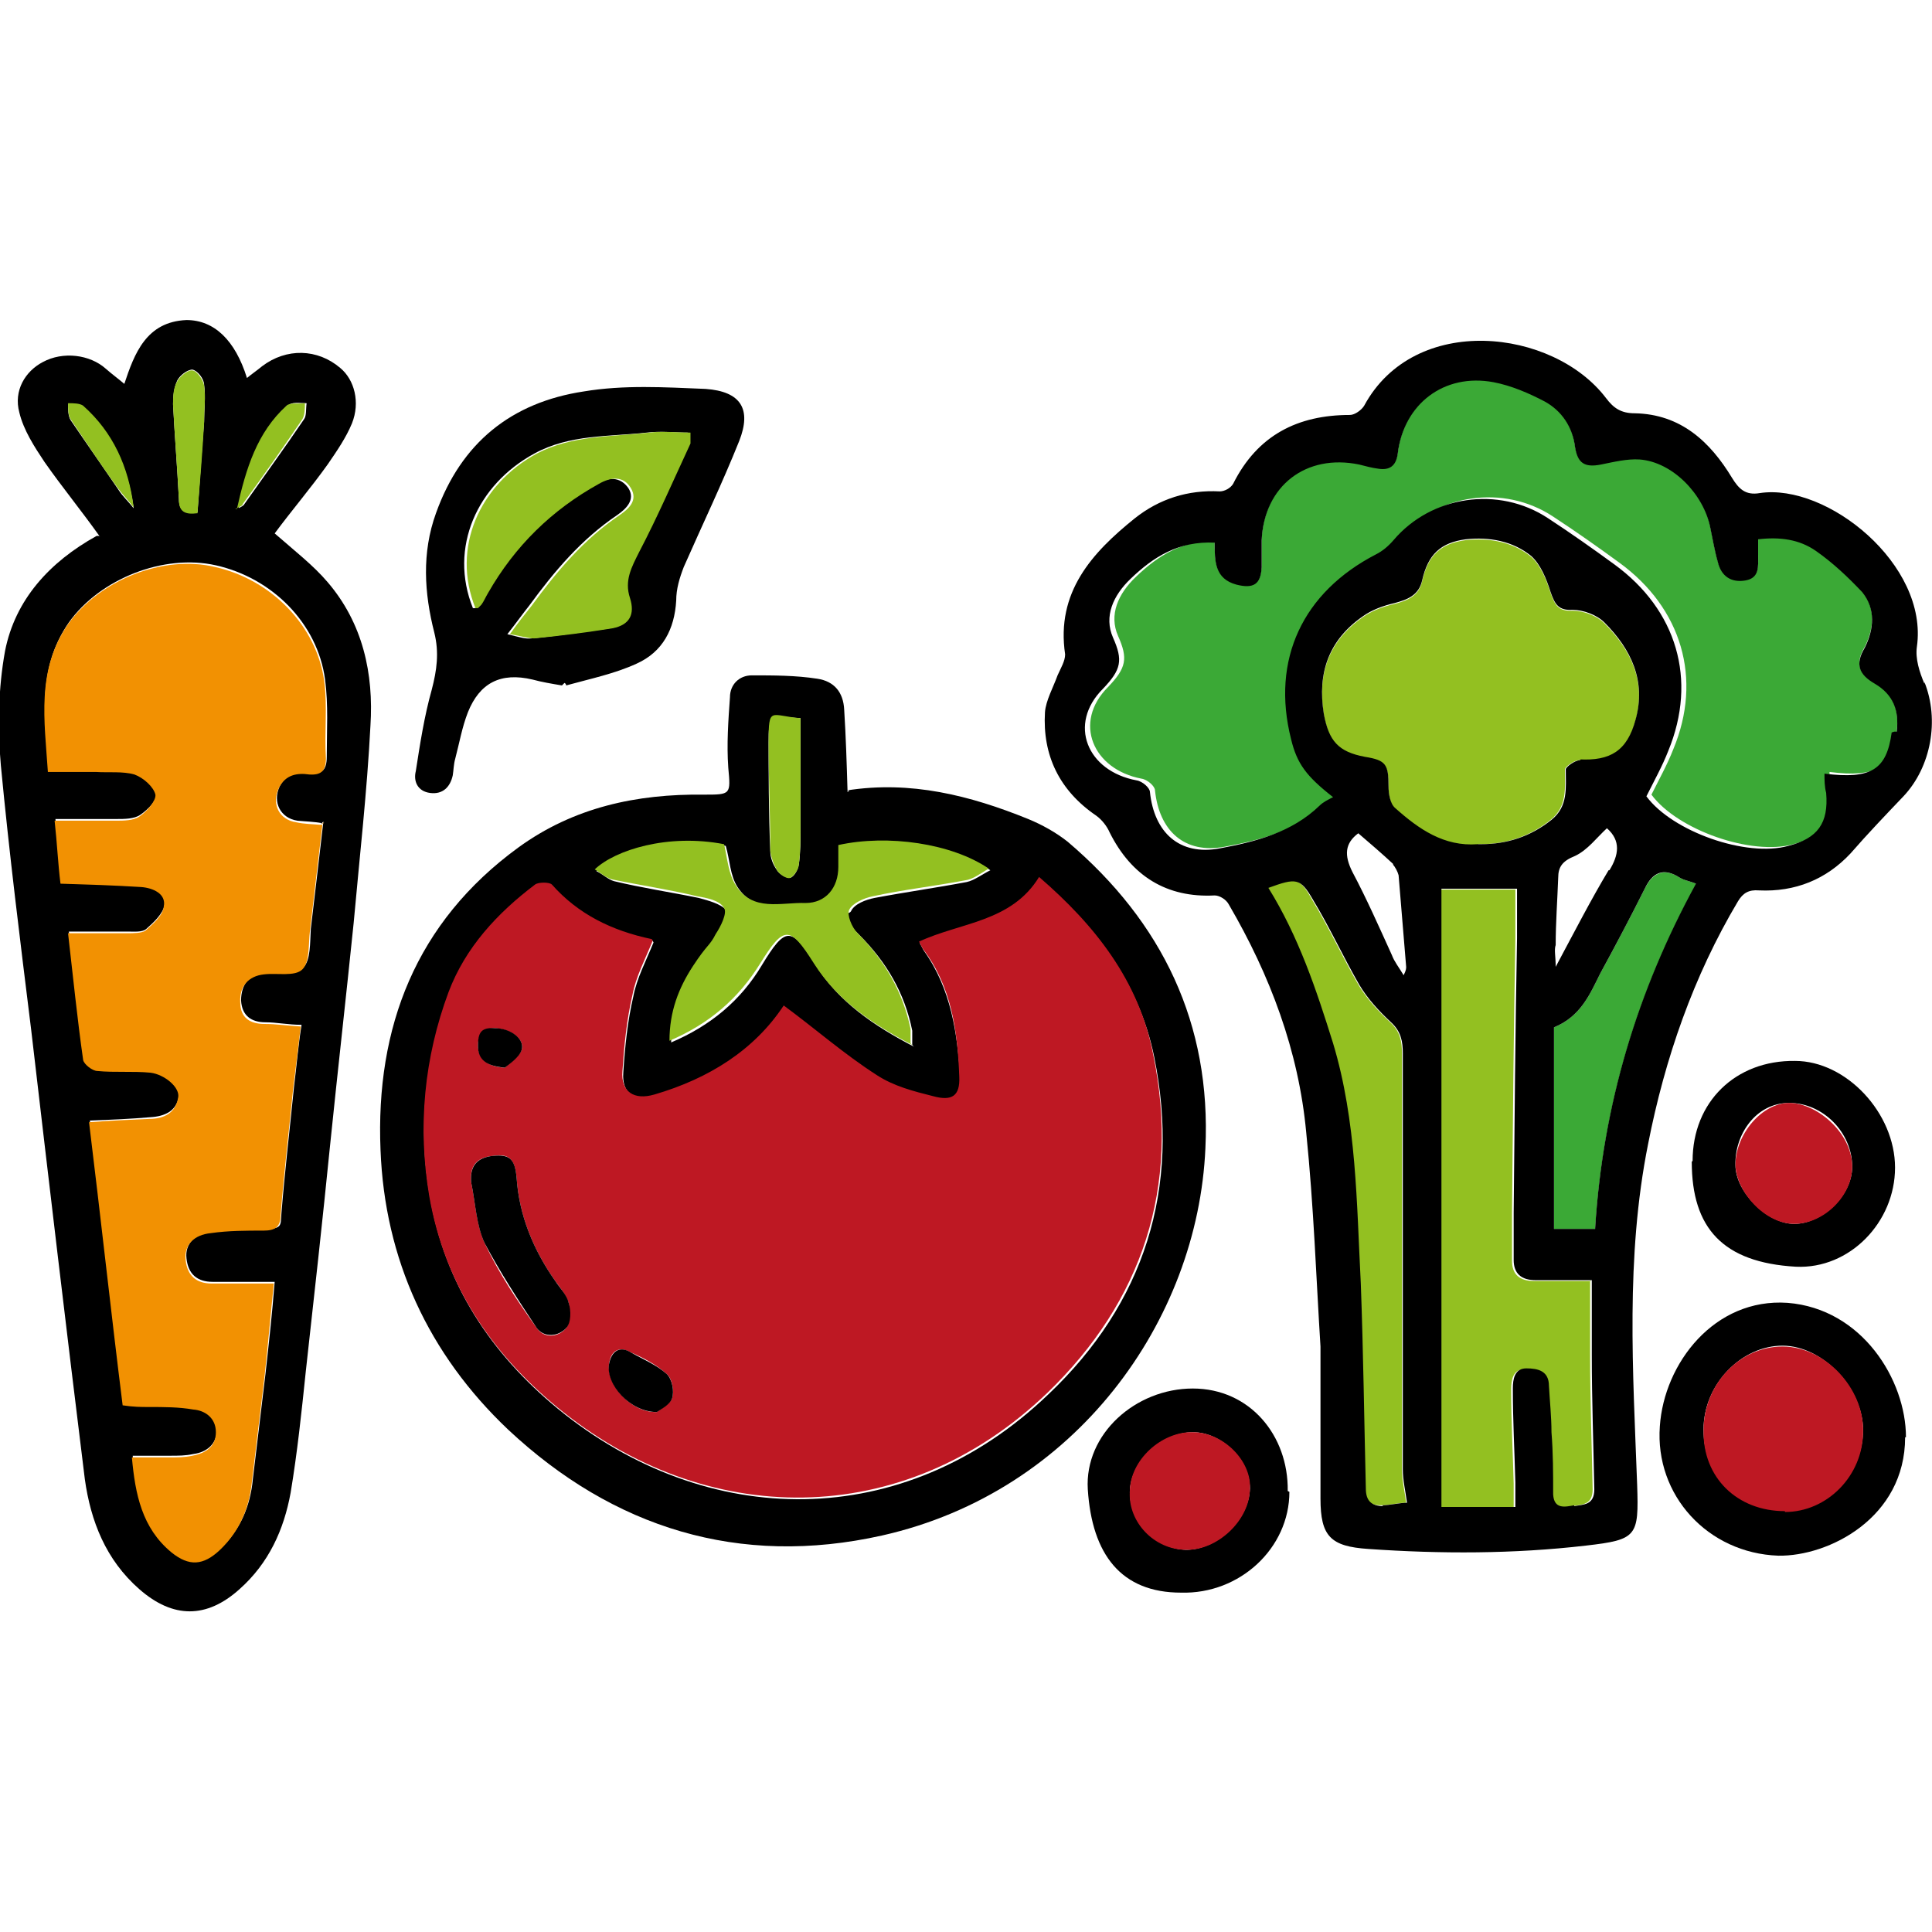 <svg xmlns="http://www.w3.org/2000/svg" version="1.1" xmlns:xlink="http://www.w3.org/1999/xlink" xmlns:svgjs="http://svgjs.dev/svgjs" width="230" height="230"><svg id="SvgjsSvg1030" xmlns="http://www.w3.org/2000/svg" version="1.1" viewBox="0 0 230 230">
  <!-- Generator: Adobe Illustrator 29.2.1, SVG Export Plug-In . SVG Version: 2.1.0 Build 116)  -->
  <defs>
    <style>
      .st0 {
        fill: #be1823;
      }

      .st1 {
        fill: #f29102;
      }

      .st2 {
        fill: #93c021;
      }

      .st3 {
        fill: #3ba936;
      }
    </style>
  </defs>
  <path d="M28.2,60.6c.6-.3.8-.4.9-.6,2.4-3.4,4.8-6.7,7.1-10.1.3-.4.2-1.2.3-1.9-.8,0-1.8-.2-2.2.3-3.6,3.2-4.9,7.5-5.9,12.3h0ZM15.9,60.4c-.7-4.8-2.5-8.9-6-12-.4-.3-1.2-.3-1.8-.3,0,.6,0,1.4.3,1.9,1.9,2.8,3.8,5.5,5.7,8.3.5.8,1.2,1.4,1.8,2.2h0ZM23.5,61.1c.3-3.8.5-7.3.8-10.9,0-1.4.2-3,0-4.4,0-.7-.8-1.7-1.4-1.8-.6,0-1.5.7-1.8,1.3-.4.9-.5,1.9-.5,2.8.2,3.8.5,7.5.7,11.3,0,1.4.7,1.8,2.2,1.6h0ZM38.4,98c-1.2-.2-2-.2-3-.3-2-.3-3-2.2-2.1-4.1.8-1.5,2.1-1.7,3.6-1.6,1.4.2,2-.3,2-1.9,0-3.1.2-6.2-.2-9.2-.9-6.7-6.3-12.1-13-13.6-6.2-1.4-13.8,1.6-17.5,6.8-3.8,5.5-2.9,11.4-2.4,17.6h5.7c1.5,0,3.2-.3,4.6.3,1,.3,2.3,1.4,2.5,2.4.2.8-1,2-1.9,2.6-.7.5-1.9.5-2.8.5h-7.3c.3,2.6.4,5.1.7,7.5,3.3.2,6.5.3,9.6.4,1.4,0,2.9.8,2.7,2.3-.2,1.1-1.3,2.1-2.2,2.9-.5.4-1.4.3-2.2.3h-7c.6,5.2,1.1,10.1,1.8,15.1,0,.5,1.1,1.2,1.7,1.3,2.1.2,4.2,0,6.3.2,1.7,0,3.6,1.8,3.3,3-.3,1.8-1.7,2.4-3.4,2.5-2.3.2-4.6.3-7.2.4,1.4,11.3,2.6,22.5,4,33.7,1.3,0,2.2,0,3.1.2,1.8,0,3.5,0,5.3.3,1.4.3,2.7,1.1,2.7,2.7s-1.2,2.6-2.8,2.8c-.9.2-1.8.2-2.7.2h-4.5c.4,4.4,1.2,8.4,4.7,11.3,2.1,1.7,3.8,1.7,5.8-.3,2.3-2.2,3.5-5,3.8-8.2.5-4.2,1-8.4,1.5-12.5.4-3.6.8-7.2,1.1-11h-7.4c-1.8,0-2.9-.9-3.1-2.8-.2-1.7,1-3,3-3.2,2.1-.2,4.2-.3,6.3-.3s1.9-.4,2-1.8c.4-5,1-10.1,1.5-15.1.3-2.4.5-4.9.9-7.4-1.6,0-3-.3-4.3-.3-1.7,0-2.8-.8-2.9-2.6,0-1.9,1-3.2,2.8-3.3,1.5-.2,3.7.3,4.6-.6.9-.9.8-3,.9-4.6.5-4.3,1-8.4,1.5-12.8h0l-.3.3ZM11.9,63.9c-2.2-3.1-4.5-5.9-6.6-8.9-1.2-1.8-2.5-3.8-3-5.9-.7-2.6.7-4.9,2.8-6,2.4-1.3,5.6-.9,7.5.8.8.7,1.5,1.2,2.2,1.8,1.2-3.6,2.6-7.4,7.4-7.6,3.3,0,5.8,2.4,7.2,6.9.6-.5,1.2-.9,1.8-1.4,2.9-2.2,6.6-2.1,9.3.2,1.7,1.4,2.4,4.1,1.4,6.6-.7,1.7-1.8,3.3-2.9,4.9-2,2.8-4.3,5.5-6.3,8.2,2.4,2.1,4.6,3.8,6.3,5.8,4.2,4.9,5.5,10.9,5.1,17.1-.4,7.8-1.3,15.7-2,23.5-.9,8.8-1.9,17.6-2.8,26.4-.9,9-1.9,18-2.9,27-.5,4.8-1,9.6-1.8,14.4-.8,4.4-2.6,8.4-6.1,11.5-3.9,3.5-7.9,3.5-11.9,0s-5.8-8.1-6.5-13.1c-2.2-17.8-4.3-35.6-6.4-53.6-1.3-10.5-2.6-20.9-3.6-31.4-.4-4.5-.3-9.2.5-13.6,1.2-6.1,5.3-10.6,10.9-13.7h.3Z"></path>
  <path d="M95.3,85.5c-3.7-.3-3.8-.2-3.8,2.9s0,8.5.2,12.9c0,.8.3,1.6.8,2.3.3.5,1.2,1,1.6.9.5-.2.9-1,1-1.6.2-1.4.2-2.9.2-4.4v-13h0ZM108.6,124.4c0-.8,0-1.3,0-1.7-.9-4.5-3.1-8.2-6.3-11.4s-1.4-2.2-1-2.8c.4-.9,1.8-1.4,2.8-1.6,3.7-.7,7.3-1.2,11-1.9.9-.2,1.8-.9,2.8-1.4-4.5-3-12-4.1-17.9-2.8v2.6c0,2.4-1.5,4.3-3.9,4.3-2.9,0-6.3,1-8.3-2.1-.9-1.4-.9-3.2-1.4-4.9-6.7-1.3-13,.8-15.4,3,.8.4,1.4,1,2.1,1.2,3.3.8,6.7,1.3,10.1,2,1.1.3,2.6.7,3.2,1.4.3.6-.4,2.1-1,3.1-.8,1.3-1.9,2.5-2.7,3.8-1.7,2.6-2.8,5.5-2.8,8.9,4.7-2,8.3-5,10.8-9.2,2.8-4.6,3.5-4.7,6.4,0,2.8,4.4,6.9,7.2,11.7,9.7h0ZM77.7,112c-4.9-1-8.8-2.9-11.9-6.5-.3-.3-1.6-.4-2,0-4.5,3.4-8.4,7.5-10.3,12.8-2.9,7.8-3.8,16-2.3,24.3,1.8,10.3,7.2,18.5,15.2,25.1,17.7,14.5,41.2,14.8,58.4-1.7,11.4-10.8,15.8-24.5,12.6-40.2-1.8-8.8-7-15.4-13.6-21.2-3.3,5.4-9.4,5.4-14.3,7.7.2.3.3.6.5.9,3.2,4.5,4,9.8,4.3,15.2,0,2.3-.8,3-3.1,2.3-2.3-.7-4.7-1.2-6.7-2.5-3.8-2.5-7.4-5.5-11.1-8.3-3.5,5.3-8.9,8.7-15.4,10.6-2.4.7-4-.3-3.8-2.8.2-3.1.5-6.1,1.2-9.1.4-2.1,1.5-4.2,2.4-6.4h0ZM100.8,94.1c7.6-1.2,14.7.6,21.6,3.4,1.7.7,3.3,1.6,4.7,2.7,11.3,9.6,17.1,21.7,16.4,36.5-.9,20.5-15.4,40.9-38.5,46.1-17,3.8-32-.9-44.5-12.6-9.5-9-14.7-20.3-15.2-33.3-.6-14.6,4.2-27.1,16.4-36,6.6-4.8,14.1-6.4,22.1-6.3,3.2,0,3.2,0,2.9-3.2-.2-2.8,0-5.6.2-8.4,0-1.5,1.1-2.6,2.6-2.6,2.6,0,5.2,0,7.8.4,2,.3,3.1,1.6,3.2,3.7.2,3.2.3,6.4.4,9.8h0l.2-.2Z"></path>
  <path d="M56.6,72.4c.3-.3.4-.3.4-.4.3-.5.5-1,.8-1.4,3.2-5.5,7.6-9.9,13.2-13,1.4-.8,2.8-.9,3.8.5.9,1.4-.3,2.5-1.3,3.2-4.3,2.9-7.5,6.7-10.5,10.8-.8,1-1.5,2-2.6,3.4,1.3.3,2.1.6,2.9.5,3.2-.3,6.2-.8,9.3-1.2,2-.3,2.7-1.7,2.1-3.6-.7-2.1.2-3.7,1.1-5.5,2.2-4.2,4.2-8.6,6.1-12.9,0-.3,0-.7,0-1.3-1.7,0-3.3-.2-4.9,0-4.5.5-9.2.2-13.4,2.5-6.8,3.7-10.2,11.2-7.3,18.4h.2ZM66.9,81.6c-1.2-.2-2.4-.4-3.5-.7-3.8-.9-6.3.4-7.7,3.9-.7,1.8-1,3.6-1.5,5.5-.2.7-.2,1.4-.3,2-.3,1.4-1.2,2.3-2.7,2.1s-2-1.4-1.7-2.6c.5-3.2,1-6.5,1.9-9.7.6-2.3.9-4.4.3-6.8-1.2-4.7-1.5-9.5.2-14.2,3-8.4,9-13.2,17.6-14.5,4.8-.8,9.6-.5,14.5-.3,4.2.3,5.5,2.4,4,6.2-2,5-4.4,10-6.6,15-.5,1.3-.9,2.6-.9,4-.2,3.4-1.6,6.1-4.7,7.5-2.6,1.2-5.5,1.8-8.4,2.6,0,0,0-.2-.2-.3h0l-.2.2Z"></path>
  <path d="M212.5,179.9c5,0,9.2-4.3,9.3-9.6,0-5-4.8-10.1-9.6-10.1s-9.4,4.5-9.4,10,4,9.6,9.7,9.6h0ZM226.8,171.1c0,9.6-9.1,14.2-15.1,14.1-8.4-.3-14.7-7.2-14.1-15.4.5-7.5,6.5-15.3,15.2-14.7,8.9.7,14.1,9.2,14.1,16h0Z"></path>
  <path d="M220.5,138.9c0-4.1-3.5-7.6-7.5-7.6s-6.5,3.8-6.4,7.4c0,3.2,3.8,7,7,7s6.9-3.3,6.9-6.8h0ZM201.5,138.2c0-7,5.1-12,12.2-11.9,6.1,0,11.9,6.2,11.9,12.7s-5.4,12.1-11.8,11.8c-8.7-.5-12.4-4.6-12.4-12.5h0Z"></path>
  <path d="M141.2,184.5c3.7,0,7.5-3.6,7.6-7.3,0-3.3-3.3-6.7-6.8-6.7s-7.4,3.3-7.5,7.1c0,3.6,3.1,6.8,6.7,6.9h0ZM153.5,177.6c0,6.7-5.9,12.2-12.9,12-7.1,0-10.6-4.5-11.1-12.3-.4-6.6,5.7-12,12.5-12s11.4,5.6,11.3,12.2h0Z"></path>
  <path class="st3" d="M144.6,64.5c0,2.2,0,4.3,2.6,5,2,.5,2.9,0,3-2.1v-3.2c.3-6.5,5.3-10.3,11.6-9,.8.2,1.5.4,2.3.5,1.3.2,2.1-.3,2.3-1.8.7-5.9,5.5-9.6,11.4-8.5,2.1.4,4.2,1.3,6.1,2.3,2,1.1,3.3,3,3.6,5.4.3,1.9,1.1,2.5,3.1,2.1,1.5-.3,3.1-.7,4.6-.6,3.9.3,7.6,4.1,8.4,8.1.3,1.4.5,2.7.9,4.1.4,1.7,1.6,2.5,3.3,2.2,1.7-.3,1.5-1.7,1.5-3v-1.9c2.6-.3,4.9,0,6.9,1.4,2,1.4,3.8,3.1,5.5,4.9,1.6,2,1.4,4.4.3,6.6-1.2,2-.7,3.2,1.2,4.3,2.2,1.3,2.9,3.2,2.6,5.7-.6,4.4-2.4,5.6-8,4.9,0,.8,0,1.5.2,2.3.3,3.6-1,5.4-4.5,6.3-5,1.4-13.8-1.7-16.9-5.9.9-1.8,1.9-3.6,2.6-5.4,3.5-8.4,1-16.8-6.4-22.2-2.6-1.9-5.3-3.8-7.9-5.5-5.9-3.9-13.9-2.7-18.4,2.6-.6.7-1.3,1.3-2.1,1.7-8.7,4.5-12.5,12.5-10.1,22,.7,2.9,1.8,4.4,5,6.9-.6.3-1.2.6-1.6,1-3.3,3.2-7.6,4.3-11.9,5.1-4.8.9-7.8-1.9-8.3-6.7,0-.5-.9-1.3-1.6-1.4-5.8-1.1-8.2-6.7-4-10.9,2.2-2.3,2.4-3.4,1.2-6.1-1.1-2.5,0-5,2.1-7,2.7-2.6,5.7-4.5,10-4.3h-.3Z"></path>
  <path class="st2" d="M175.9,100.6c-4,.3-7-1.8-9.8-4.3-.6-.5-.8-1.7-.8-2.6,0-2.6-.3-3.1-2.8-3.5-3.2-.6-4.3-1.9-4.9-5.1-.8-4.9.6-8.8,4.6-11.6,1.1-.8,2.5-1.3,3.8-1.6,1.5-.4,2.9-.9,3.3-2.7.7-3.1,2.2-4.5,5.2-4.9,2.8-.3,5.6.2,7.8,2,1.1,1,1.8,2.7,2.3,4.3.5,1.4.9,2.2,2.6,2.1,1.3,0,2.9.6,3.8,1.5,3.2,3.2,5,7,3.7,11.6-1,3.7-3,4.9-6.7,4.7-.6,0-1.7.8-1.7,1.1,0,2.2.3,4.4-1.7,6-2.5,2-5.3,2.9-8.4,2.9h-.4.2Z"></path>
  <path class="st2" d="M189.3,152.4v8.9c0,5.4.2,10.7.3,16,0,1.9-1.3,1.8-2.4,2-1.1.2-2.4.5-2.5-1.3,0-2.5,0-4.9-.2-7.4,0-1.8-.2-3.7-.3-5.5,0-1.8-1.3-2.1-2.7-2.1s-1.6,1.3-1.6,2.4c0,3.8.2,7.4.3,11.2v2.9h-8.8v-73.6h9v5.9c-.2,10.9-.3,21.8-.4,32.7v5.6c0,1.6.9,2.4,2.6,2.4h6.8Z"></path>
  <path class="st2" d="M150.9,105.6c3.3-1.2,3.8-1.2,5.3,1.5,2,3.3,3.6,6.8,5.5,10.1,1,1.7,2.4,3.2,3.8,4.5,1.2,1.1,1.4,2.3,1.4,3.7,0,5.9,0,11.8,0,17.7v31.8c0,1.3.3,2.5.5,4-.9,0-2,.3-3,.3-1.5,0-2.1-.7-2.1-2.1-.2-8.2-.3-16.3-.6-24.4-.5-9.6-.5-19.3-3.3-28.6-2-6.4-4.1-12.6-7.7-18.5h0Z"></path>
  <path class="st3" d="M201.9,105.3c-7,12.8-11.1,26.4-12,41h-4.9v-24c3.2-1.3,4.3-4,5.5-6.4,1.8-3.3,3.6-6.7,5.3-10.1.9-1.8,2.2-2.6,4.2-1.3.5.3,1.2.4,1.9.7h0Z"></path>
  <path d="M229.1,81.4c-.6-1.4-1.1-3-.9-4.4,1.4-9.8-10.7-19.5-18.7-18.3-1.7.3-2.5-.5-3.3-1.8-2.6-4.3-6.1-7.6-11.6-7.7-1.6,0-2.5-.6-3.4-1.8-6.3-8.3-22.8-10.2-28.8.9-.3.5-1.1,1.1-1.7,1.1-6.2,0-11,2.4-13.9,8.2-.3.5-1,.9-1.6.9-3.8-.2-7.2.9-10.1,3.2-5.1,4.1-9.4,8.8-8.3,16.2,0,.8-.5,1.6-.9,2.5-.5,1.4-1.4,3-1.5,4.4-.3,5.1,1.7,9.3,6.1,12.3.7.5,1.3,1.3,1.6,2,2.6,5.2,6.8,7.8,12.5,7.5.6,0,1.4.5,1.7,1.1,4.9,8.4,8.3,17.4,9.2,27.1.9,8.8,1.2,17.6,1.7,25.5h0v18.1c0,4.5,1.2,5.7,5.7,6,8.6.6,17.3.6,25.9-.4,6.1-.7,6.3-1.1,6.1-7.2-.5-13.6-1.4-27.1,1.3-40.6,2-10.2,5.4-20,10.7-28.9.6-1,1.3-1.4,2.5-1.3,4.3.2,8-1.3,10.9-4.4,2-2.3,4.2-4.6,6.3-6.8,3.3-3.5,4.3-9.1,2.5-13.6v.2ZM164.7,179.3c-1.5,0-2.1-.7-2.1-2.1-.2-8.2-.3-16.3-.6-24.4-.5-9.6-.5-19.3-3.3-28.6-2-6.4-4.1-12.7-7.7-18.5h0c3.3-1.2,3.8-1.2,5.3,1.4,2,3.3,3.6,6.8,5.5,10.1,1,1.7,2.4,3.2,3.8,4.5,1.2,1.1,1.4,2.3,1.4,3.7,0,5.9,0,11.8,0,17.7v31.8c0,1.3.3,2.5.5,4-.9,0-2,.3-3,.3h0ZM188.1,90.5c-.6,0-1.7.8-1.7,1.1,0,2.2.3,4.4-1.7,6-2.5,2-5.3,2.9-8.4,2.9h-.4c-4,.3-7-1.8-9.8-4.3-.6-.5-.8-1.7-.8-2.6,0-2.6-.3-3.1-2.8-3.5-3.2-.6-4.3-1.9-4.9-5.1-.8-4.9.6-8.8,4.6-11.6,1.1-.8,2.5-1.3,3.8-1.6,1.5-.4,2.9-.9,3.3-2.7.7-3.1,2.2-4.5,5.2-4.9,2.8-.3,5.6.2,7.8,2,1.1,1,1.8,2.7,2.3,4.3.5,1.4.9,2.2,2.6,2.1,1.3,0,2.9.6,3.8,1.5,3.2,3.2,5,7,3.7,11.6-1,3.7-3,4.9-6.7,4.7h.2ZM191.5,103.6c-2.1,3.5-4,7.2-6.3,11.5h0c0-1.3-.2-2,0-2.6,0-2.6.2-5.3.3-8,0-1.3.5-2,2-2.6,1.5-.7,2.6-2.2,3.8-3.3h0c1.7,1.5,1.4,3.2.3,5h0ZM165.8,102.9c.3.3.6.9.7,1.3.3,3.7.6,7.2.9,10.9,0,.2,0,.4-.3,1-.6-1-1.1-1.6-1.4-2.4-1.5-3.3-3-6.7-4.7-9.9-1-2-.9-3.4.7-4.6h0c1.4,1.2,2.8,2.4,4.2,3.7h0ZM187.4,179.2c-1.1.2-2.4.5-2.5-1.3,0-2.5,0-4.9-.2-7.4,0-1.8-.2-3.7-.3-5.5,0-1.8-1.3-2.1-2.7-2.1s-1.6,1.3-1.6,2.4c0,3.8.2,7.4.3,11.2v2.9h-8.8v-73.6h9v5.9c-.2,10.9-.3,21.8-.4,32.7v5.6c0,1.6.9,2.4,2.6,2.4h6.7v8.9c0,5.4.2,10.7.3,16,0,1.9-1.3,1.8-2.4,2h0ZM189.9,146.3h-4.9v-24c3.2-1.3,4.3-4,5.5-6.4,1.8-3.3,3.6-6.7,5.3-10.1.9-1.9,2.2-2.6,4.2-1.3.5.3,1.2.4,1.9.7h0c-7,12.8-11.1,26.4-12,41ZM225.2,87.2c-.6,4.4-2.4,5.6-8,4.9,0,.8,0,1.5.2,2.3.3,3.6-1,5.4-4.5,6.3-5,1.4-13.8-1.7-16.9-5.9.9-1.8,1.9-3.6,2.6-5.4,3.5-8.5,1-16.8-6.4-22.2-2.6-1.9-5.3-3.8-7.9-5.5-5.9-3.9-13.9-2.7-18.4,2.6-.6.7-1.3,1.3-2.1,1.7-8.7,4.5-12.5,12.5-10.1,22,.7,2.9,1.8,4.4,5,6.9-.6.3-1.2.6-1.6,1-3.3,3.2-7.6,4.3-11.9,5.1-4.8.9-7.8-1.9-8.3-6.7,0-.5-.9-1.3-1.6-1.4-5.9-1.1-8.2-6.7-4-10.9,2.2-2.3,2.4-3.4,1.2-6.1-1.1-2.5,0-5,2.1-7,2.7-2.6,5.7-4.5,10-4.3h0c0,2.2,0,4.3,2.6,5,2,.5,2.9,0,3-2.1v-3.2c.3-6.5,5.3-10.3,11.6-9,.8.2,1.5.4,2.3.5,1.3.2,2.1-.3,2.3-1.8.7-5.9,5.5-9.6,11.4-8.5,2.1.4,4.2,1.3,6.1,2.3,2,1.1,3.3,3,3.6,5.4.3,1.9,1.1,2.5,3.1,2.1,1.5-.3,3.1-.7,4.6-.6,3.9.3,7.6,4.1,8.4,8.1.3,1.4.5,2.7.9,4.1.4,1.7,1.6,2.5,3.3,2.2,1.7-.3,1.5-1.7,1.5-3v-1.9c2.6-.3,4.9,0,6.9,1.4,2,1.4,3.8,3.1,5.5,4.9,1.6,2,1.4,4.4.3,6.6-1.2,2-.7,3.2,1.2,4.3,2.2,1.3,2.9,3.2,2.6,5.7h-.3Z"></path>
  <path class="st1" d="M38.4,98c-.5,4.3-1,8.6-1.5,12.8-.2,1.6,0,3.7-.9,4.6-.9.9-3,.4-4.6.6-1.8.2-2.9,1.4-2.8,3.3,0,1.9,1.2,2.6,2.9,2.6,1.4,0,2.6.2,4.3.3-.3,2.6-.6,5-.9,7.4-.5,5-1.1,10.1-1.5,15.1,0,1.4-.7,1.8-2,1.8-2.1,0-4.2,0-6.3.3-2,.2-3.2,1.4-3,3.2.2,1.9,1.3,2.8,3.1,2.8h7.4c-.4,3.8-.7,7.4-1.1,11-.5,4.2-1,8.4-1.5,12.5-.3,3.2-1.5,6-3.8,8.2-2,1.9-3.7,2-5.8.3-3.5-2.9-4.3-6.9-4.7-11.3h4.5c.9,0,1.8,0,2.7-.2,1.6-.3,2.8-1.1,2.8-2.8s-1.3-2.6-2.7-2.7c-1.7-.3-3.5-.3-5.3-.3-.9,0-1.8,0-3.1-.2-1.4-11.2-2.6-22.3-4-33.7,2.6-.2,4.9-.3,7.2-.4,1.7,0,3.1-.7,3.4-2.5.3-1.2-1.6-2.8-3.3-3-2.1-.2-4.3,0-6.3-.2-.6,0-1.6-.8-1.7-1.3-.7-4.9-1.2-9.9-1.8-15.1h7c.8,0,1.7,0,2.2-.3.9-.8,2.1-1.8,2.2-2.9.3-1.5-1.3-2.2-2.7-2.3-3.2-.2-6.3-.3-9.6-.4-.3-2.4-.4-4.8-.7-7.5h7.3c.9,0,2.1,0,2.8-.5.9-.6,2-1.9,1.9-2.6-.2-.9-1.4-2-2.5-2.4-1.4-.4-3.1-.2-4.6-.3h-5.7c-.4-6.1-1.4-12.1,2.4-17.6,3.7-5.2,11.3-8.3,17.5-6.8,6.7,1.5,12.1,7,13,13.6.4,3.1,0,6.1.2,9.2,0,1.5-.6,2-2,1.9-1.4-.2-2.8,0-3.6,1.6-.9,1.9,0,3.8,2.1,4.1.9.2,1.8.2,3,.3h0l.3-.3Z"></path>
  <path class="st2" d="M23.5,61.1c-1.5.2-2.2-.2-2.2-1.6-.2-3.8-.5-7.5-.7-11.3,0-.9,0-2,.5-2.8.3-.6,1.3-1.4,1.8-1.3.5,0,1.3,1.1,1.4,1.8.2,1.4,0,2.9,0,4.4-.2,3.6-.5,7.2-.8,10.9h0Z"></path>
  <path class="st2" d="M15.9,60.4c-.6-.8-1.2-1.4-1.8-2.2-2-2.7-3.8-5.5-5.7-8.3-.3-.5-.3-1.3-.3-1.9.6,0,1.4,0,1.8.3,3.6,3.2,5.4,7.3,6,12h0Z"></path>
  <path class="st2" d="M28.2,60.6c1.1-4.9,2.4-9.1,5.9-12.3.4-.4,1.4-.2,2.2-.3,0,.6,0,1.4-.3,1.9-2.3,3.4-4.7,6.8-7.1,10.1,0,.2-.3.3-.9.6h0Z"></path>
  <path class="st0" d="M60.1,127.1c.5-.5,1.6-1.2,2-2.1.4-1.3-1.3-2.5-3.2-2.6-1.5,0-2,.9-2,2.1s.8,2.5,3.2,2.6h0ZM78.2,168.1c.3-.3,1.5-.9,1.8-1.6.3-.9,0-2.4-.6-2.9-1.2-1.1-2.7-1.9-4.3-2.6-1.4-.8-2.4-.2-2.6,1.4-.3,2.4,2.6,5.8,5.7,5.7h0ZM56.1,140.8c.5,2.4.6,5,1.6,7.2,1.7,3.6,3.9,6.9,6.2,10.1.9,1.3,2.6,1.1,3.5,0,.5-.6.5-2,.3-3-.3-.9-1-1.8-1.6-2.6-2.6-3.7-4.3-7.8-4.6-12.3-.2-2.2-.9-2.9-2.8-2.6-2,.2-2.8,1.2-2.6,3.2h0ZM77.7,112c-.9,2.2-2,4.3-2.4,6.4-.7,3-1,6.1-1.2,9.1-.2,2.5,1.4,3.5,3.8,2.8,6.5-1.9,11.9-5.3,15.4-10.6,3.8,2.8,7.2,5.8,11.1,8.3,2,1.3,4.3,1.9,6.7,2.5,2.2.6,3.2,0,3.1-2.3-.2-5.4-.9-10.7-4.3-15.2-.2-.3-.3-.6-.5-.9,4.9-2.3,11-2.3,14.3-7.7,6.6,5.7,11.9,12.3,13.6,21.2,3.2,15.7-1.3,29.3-12.6,40.2-17.2,16.5-40.8,16.2-58.4,1.7-8-6.6-13.4-14.8-15.2-25.1-1.4-8.3-.6-16.5,2.3-24.3,2-5.3,5.8-9.4,10.3-12.8.4-.3,1.7-.3,2,0,3.1,3.5,7.1,5.5,11.9,6.5h0Z"></path>
  <path class="st2" d="M108.6,124.4c-4.8-2.5-8.9-5.3-11.7-9.7-2.9-4.6-3.6-4.5-6.4,0-2.6,4.2-6.1,7.2-10.8,9.2,0-3.5,1.1-6.3,2.8-8.9s2-2.4,2.7-3.8c.6-.9,1.4-2.5,1-3.1-.5-.9-2-1.2-3.2-1.4-3.3-.8-6.7-1.3-10.1-2-.8-.2-1.4-.8-2.1-1.2,2.4-2.3,8.7-4.3,15.4-3,.4,1.7.5,3.5,1.4,4.9,2,3.2,5.4,2,8.3,2.1,2.4,0,3.9-1.8,3.9-4.3v-2.6c5.9-1.3,13.5-.2,17.9,2.8-1,.6-1.9,1.3-2.8,1.4-3.7.7-7.3,1.1-11,1.9-1,.2-2.4.8-2.8,1.6-.3.6.3,2.1,1,2.8,3.2,3.2,5.4,7,6.3,11.4,0,.4,0,.9,0,1.7h0Z"></path>
  <path class="st2" d="M95.3,85.5v13c0,1.4,0,3-.2,4.4,0,.6-.6,1.4-1,1.6s-1.3-.4-1.6-.9c-.4-.7-.7-1.5-.8-2.3,0-4.3-.2-8.5-.2-12.9s.2-3.2,3.8-2.9h0Z"></path>
  <path class="st2" d="M56.6,72.4c-2.9-7.2.5-14.7,7.3-18.4,4.2-2.2,8.9-2,13.4-2.5,1.5-.2,3.2,0,4.9,0,0,.6,0,1,0,1.3-2,4.3-3.9,8.7-6.1,12.9-.9,1.8-1.8,3.4-1.1,5.5.6,1.9,0,3.2-2.1,3.6-3.1.5-6.2.9-9.3,1.2-.8,0-1.6-.3-2.9-.5,1-1.4,1.8-2.4,2.6-3.4,3-4.1,6.2-7.9,10.5-10.8,1-.7,2.2-1.7,1.3-3.2s-2.4-1.3-3.8-.5c-5.6,3.1-10,7.4-13.2,13-.3.5-.5,1-.8,1.4,0,0-.2.2-.4.4h-.2Z"></path>
  <path class="st0" d="M212.5,179.9c-5.7,0-9.8-4-9.7-9.6,0-5.5,4.3-10,9.4-10s9.7,5,9.6,10.1c0,5.3-4.3,9.6-9.3,9.6h0Z"></path>
  <path class="st0" d="M220.5,138.9c0,3.5-3.4,6.8-6.9,6.8s-6.9-3.8-7-7c0-3.7,3.2-7.4,6.4-7.4s7.5,3.5,7.5,7.6h0Z"></path>
  <path class="st0" d="M141.2,184.5c-3.8,0-6.9-3.3-6.7-6.9,0-3.8,3.8-7.2,7.5-7.1,3.6,0,7,3.4,6.8,6.7,0,3.8-3.9,7.4-7.6,7.3h0Z"></path>
  <path d="M56.1,140.8c-.2-2,.7-3,2.6-3.2,2-.2,2.6.4,2.8,2.6.3,4.5,2,8.6,4.6,12.3.6.9,1.4,1.7,1.6,2.6.3.9.3,2.4-.3,3-.9,1-2.6,1.2-3.5,0-2.2-3.3-4.4-6.7-6.2-10.1-1-2.1-1.1-4.8-1.6-7.2h0Z"></path>
  <path d="M78.2,168.1c-3.2,0-6.1-3.3-5.7-5.7.3-1.6,1.3-2.2,2.6-1.4,1.4.8,3.1,1.5,4.3,2.6.6.6.9,2,.6,2.9-.3.8-1.4,1.3-1.8,1.6h0Z"></path>
  <path d="M60.1,127.1c-2.3-.2-3.2-1-3.2-2.6s.4-2.2,2-2.1c1.9,0,3.6,1.3,3.2,2.6-.3.9-1.5,1.7-2,2.1h0Z"></path>
</svg><style>@media (prefers-color-scheme: light) { :root { filter: none; } }
@media (prefers-color-scheme: dark) { :root { filter: none; } }
</style></svg>
